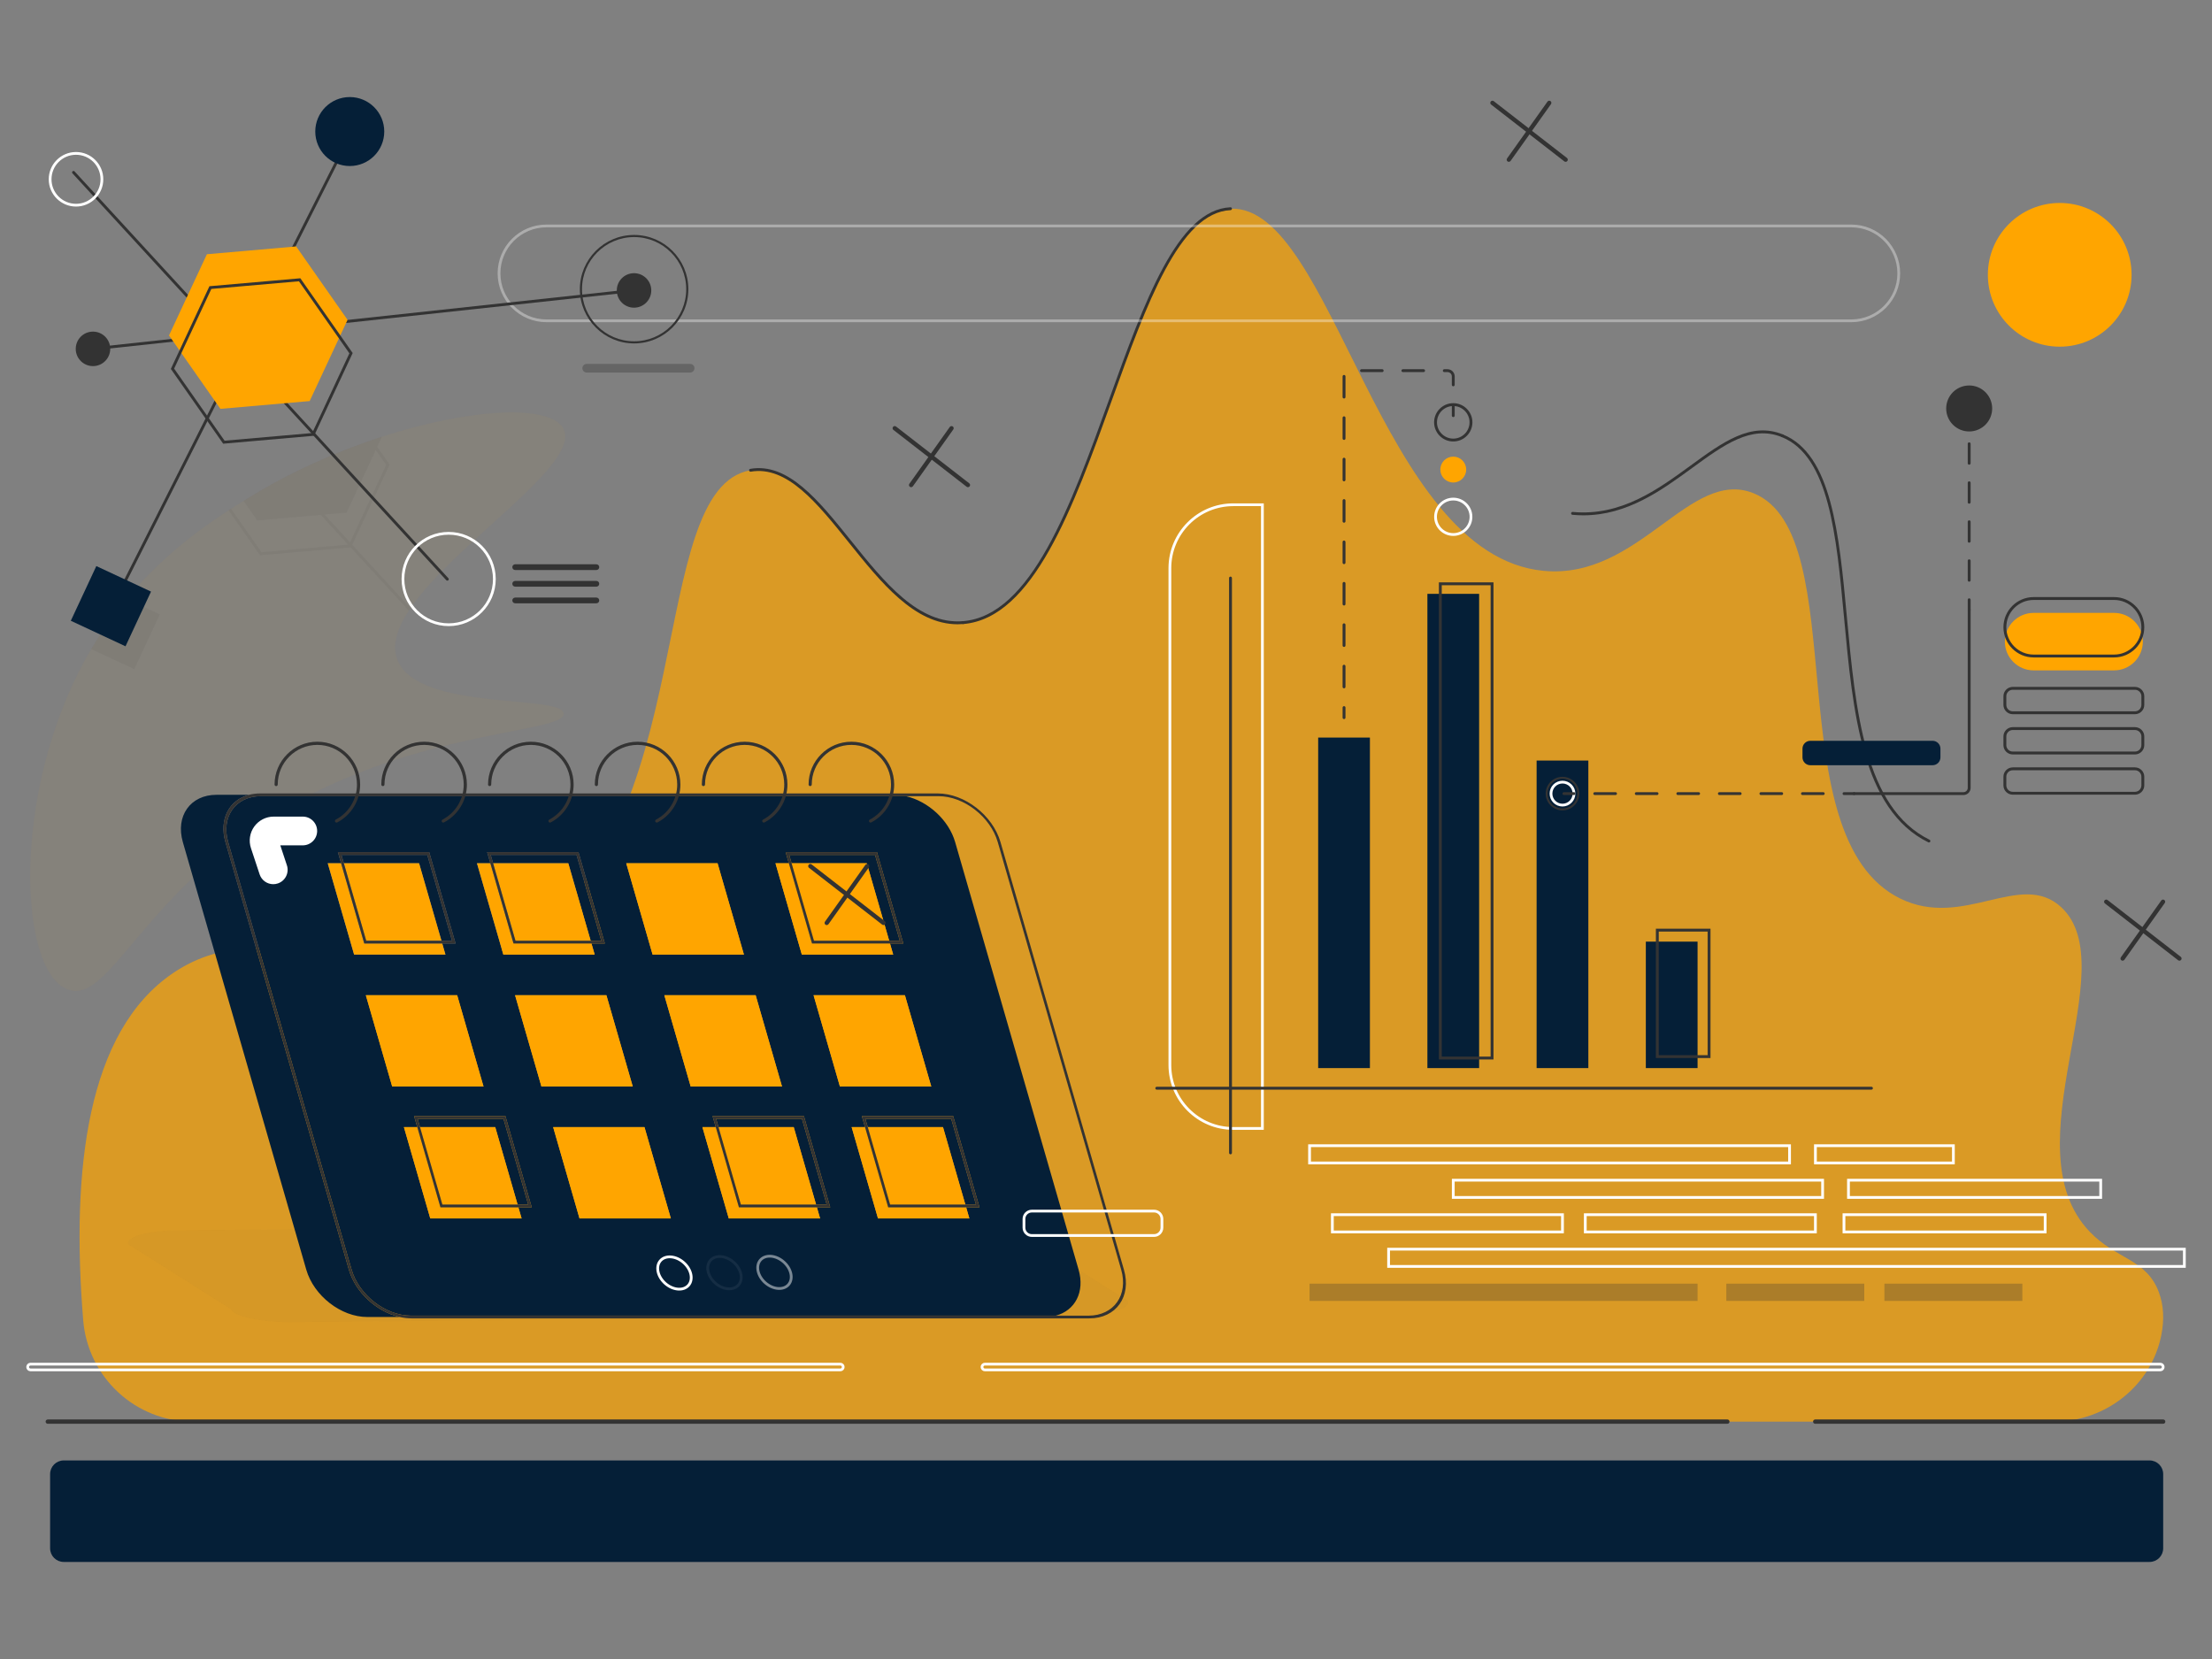 <svg width="1200" height="900" viewBox="0 0 800 600" fill="none" xmlns="http://www.w3.org/2000/svg" data-reactroot="">
<rect x="0" y="0" width="800" height="600" fill="#808080" stroke="none"/>
<g opacity="0.2">
<path opacity="0.2" d="M203.866 258.08C204.344 264.889 155.581 263.829 107.962 289.629C52.442 319.691 40.291 363.6 24.605 357.903C6.663 351.386 4.085 287.3 30.717 238.725C31.455 237.373 32.214 236.043 32.993 234.744C36.964 228.018 41.299 222.01 45.779 216.615C58.211 201.677 71.871 191.552 82.671 184.557C82.962 184.359 83.253 184.172 83.544 183.995C85.135 182.966 86.652 182.02 88.097 181.137C89.313 180.388 90.467 179.681 91.559 179.027C95.425 176.688 99.365 174.494 103.357 172.426C103.669 172.259 103.991 172.093 104.313 171.937C106.413 170.856 108.534 169.817 110.654 168.829C112.775 167.831 114.906 166.864 117.026 165.939C117.733 165.627 118.44 165.326 119.157 165.025C119.864 164.723 120.571 164.422 121.278 164.131C122.702 163.548 124.116 162.987 125.529 162.436C126.153 162.187 126.777 161.948 127.4 161.709C129.053 161.085 130.706 160.482 132.348 159.9C133.242 159.578 134.126 159.276 135.01 158.975C136.059 158.621 137.099 158.268 138.138 157.935C170.841 147.353 199.542 146.22 203.866 155.212C210.009 167.987 164.573 196.397 148.45 219.972C148.253 220.263 148.055 220.565 147.858 220.856C143.596 227.342 141.662 233.444 143.772 238.725C147.577 248.257 162.993 251.261 177.255 252.852C177.785 252.914 178.305 252.966 178.824 253.028C191.922 254.411 203.627 254.743 203.866 258.08Z" fill="#ffa500"></path>
</g>
<g opacity="0.7">
<path opacity="0.1" d="M57.787 222.217L48.557 241.999L32.995 234.743C36.966 228.018 41.301 222.009 45.781 216.614L57.787 222.217Z" fill="#333333"></path>
</g>
<g opacity="0.84">
<path opacity="0.84" d="M742.77 514.15H69.791C49.013 514.15 31.774 498.168 30.087 477.458C25.652 423.017 31.484 373.087 62.494 351.989C100.367 326.221 143.362 365.521 188.273 339.515C253.861 301.535 233.071 176.657 271.433 170.077C298.827 165.378 316.407 227.858 348.356 225.17C396.15 221.15 405.697 77.22 445.029 75.483C482.145 73.843 498.916 200.895 558.334 206.459C592.856 209.692 611.181 169.052 634.218 178.393C670.798 193.225 642.044 302.769 687.232 324.962C710.149 336.217 730.789 314.547 745.444 328.08C768.911 349.751 726.36 414.893 755.839 445.544C765.405 455.49 776.319 455.319 780.787 467.373C782.603 472.272 782.713 477.463 781.709 482.664C778.15 501.105 761.55 514.15 742.77 514.15Z" fill="#ffa500"></path>
</g>
<path d="M697.626 304.69C697.55 304.69 697.471 304.673 697.398 304.637C673.396 292.85 670.103 257.5 666.919 223.314C664.125 193.328 661.486 165.004 644.417 158.083C644.151 157.975 644.023 157.672 644.131 157.406C644.238 157.14 644.543 157.013 644.808 157.12C662.463 164.279 665.13 192.908 667.954 223.218C671.112 257.119 674.378 292.174 697.856 303.704C698.113 303.831 698.22 304.142 698.093 304.4C698.003 304.584 697.818 304.69 697.626 304.69Z" fill="#333333"></path>
<path d="M572.632 186.372C571.337 186.372 570.023 186.312 568.681 186.186C568.395 186.159 568.185 185.906 568.212 185.62C568.238 185.335 568.493 185.124 568.778 185.151C586.21 186.786 599.593 177.011 611.406 168.389C623.133 159.83 633.261 152.44 644.808 157.12C645.074 157.229 645.202 157.532 645.094 157.798C644.987 158.063 644.683 158.19 644.417 158.084C633.408 153.62 623.496 160.853 612.019 169.229C600.957 177.302 588.527 186.372 572.632 186.372Z" fill="#333333"></path>
<path d="M348.358 225.689C348.091 225.689 347.864 225.484 347.841 225.212C347.817 224.926 348.029 224.675 348.315 224.651C372.956 222.578 387.297 182.806 401.167 144.343C413.876 109.098 425.88 75.807 445.009 74.962C445.272 74.936 445.539 75.171 445.551 75.458C445.564 75.745 445.342 75.988 445.055 76.001C426.622 76.815 414.732 109.787 402.145 144.696C388.164 183.467 373.707 223.558 348.403 225.687C348.388 225.688 348.373 225.689 348.358 225.689Z" fill="#333333"></path>
<path d="M346.339 225.774C330.736 225.774 318.67 210.75 306.983 196.201C295.477 181.876 284.617 168.34 271.521 170.588C271.239 170.637 270.969 170.446 270.921 170.163C270.872 169.881 271.062 169.612 271.345 169.563C285.033 167.217 296.09 180.978 307.794 195.55C319.819 210.522 332.245 226.003 348.312 224.651C348.601 224.62 348.849 224.839 348.873 225.125C348.898 225.411 348.685 225.663 348.399 225.687C347.706 225.745 347.018 225.774 346.339 225.774Z" fill="#333333"></path>
<g opacity="0.31">
<g opacity="0.31">
<path opacity="0.31" d="M59.672 445.14C51.154 445.736 45.473 447.73 46.437 450.041L83.411 473.413C84.54 476.121 94.36 478.235 105.339 478.137L390.073 475.602C391.686 475.588 393.233 475.527 394.697 475.425C403.212 474.829 408.887 472.834 407.926 470.526L370.949 447.151C369.823 444.445 359.999 442.329 349.021 442.427L64.286 444.962C62.677 444.977 61.134 445.038 59.672 445.14Z" fill="#333333"></path>
</g>
</g>
<path d="M182.075 404.609H151.032L151.907 407.642H179.113L187.199 435.652H191.036L182.075 404.609ZM290.028 404.609H258.985L259.861 407.642H287.066L295.152 435.652H298.989L290.028 404.609ZM344.009 404.609H312.966L313.842 407.642H341.047L349.133 435.652H352.97L344.009 404.609ZM154.527 309.18H123.484L124.36 312.213H151.565L159.651 340.223H163.489L154.527 309.18ZM208.508 309.18H177.465L178.341 312.213H205.537L213.623 340.223H217.47L208.508 309.18ZM316.461 309.18H285.418L286.294 312.213H313.499L321.585 340.223H325.423L316.461 309.18ZM209.59 440.671L200.056 407.642H233.085L242.619 440.671H209.59ZM150.914 407.642L149.752 403.616H182.782L192.316 436.645H187.485L188.647 440.671H155.618L146.083 407.642H150.914ZM258.868 407.642L257.705 403.616H290.734L300.269 436.645H295.438L296.6 440.671H263.571L254.037 407.642H258.868ZM312.849 407.642L311.686 403.616H344.715L354.25 436.645H349.419L350.581 440.671H317.543L308.009 407.642H312.849ZM141.845 392.961L132.311 359.932H165.34L174.875 392.961H141.845ZM195.818 392.961L186.283 359.932H219.312L228.847 392.961H195.818ZM249.799 392.961L240.264 359.932H273.293L282.828 392.961H249.799ZM303.771 392.961L294.236 359.932H327.274L336.809 392.961H303.771ZM236.023 345.242L226.489 312.213H259.518L269.053 345.242H236.023ZM123.366 312.213L122.204 308.187H155.234L164.768 341.217H159.937L161.1 345.242H128.07L118.536 312.213H123.366ZM177.347 312.213L176.185 308.187H209.215L218.749 341.217H213.909L215.072 345.242H182.042L172.508 312.213H177.347ZM285.301 312.213L284.139 308.187H317.168L326.702 341.217H321.871L323.034 345.242H289.995L280.461 312.213H285.301ZM327.656 287.951H94.355C85.186 287.951 79.885 295.403 82.532 304.573L127.168 459.198C129.813 468.359 139.419 475.82 148.588 475.82H381.855C388.806 473.987 392.409 467.244 390.086 459.198L345.45 304.573C343.131 296.54 335.652 289.798 327.656 287.951ZM90.067 287.45H78.304C68.848 287.45 63.404 295.117 66.133 304.573L110.77 459.198C113.499 468.654 123.368 476.312 132.824 476.312H144.55C136.304 474.431 128.564 467.473 126.175 459.198L81.539 304.573C79.146 296.284 82.884 289.318 90.067 287.45Z" fill="#051f37"></path>
<path d="M123.367 312.212H118.536L128.071 345.241H161.1L159.938 341.215H131.739L123.367 312.212ZM151.565 312.212H124.36L132.446 340.222H159.651L151.565 312.212Z" fill="#ffa500"></path>
<path d="M124.36 312.213L123.484 309.18H154.528L163.489 340.224H159.651H132.446L124.36 312.213ZM155.234 308.188H122.205L123.367 312.213L131.739 341.217H159.938H164.769L155.234 308.188Z" fill="#333333"></path>
<path d="M177.347 312.212H172.507L182.042 345.241H215.071L213.909 341.215H185.72L177.347 312.212ZM205.536 312.212H178.34L186.426 340.222H213.622L205.536 312.212Z" fill="#ffa500"></path>
<path d="M178.341 312.213L177.465 309.18H208.508L217.47 340.224H213.623H186.427L178.341 312.213ZM209.215 308.188H176.186L177.348 312.213L185.72 341.217H213.909H218.749L209.215 308.188Z" fill="#333333"></path>
<path d="M259.517 312.212H226.488L236.023 345.241H269.052L259.517 312.212Z" fill="#ffa500"></path>
<path d="M285.301 312.212H280.461L289.995 345.241H323.034L321.871 341.215H293.673L285.301 312.212ZM313.499 312.212H286.294L294.379 340.222H321.585L313.499 312.212Z" fill="#ffa500"></path>
<path d="M286.294 312.213L285.419 309.18H316.462L325.423 340.224H321.585H294.38L286.294 312.213ZM317.168 308.188H284.139L285.301 312.213L293.674 341.217H321.872H326.703L317.168 308.188Z" fill="#333333"></path>
<path d="M165.34 359.932H132.311L141.845 392.961H174.875L165.34 359.932Z" fill="#ffa500"></path>
<path d="M219.311 359.932H186.282L195.816 392.961H228.846L219.311 359.932Z" fill="#ffa500"></path>
<path d="M273.292 359.932H240.262L249.797 392.961H282.826L273.292 359.932Z" fill="#ffa500"></path>
<path d="M327.273 359.932H294.235L303.77 392.961H336.808L327.273 359.932Z" fill="#ffa500"></path>
<path d="M150.915 407.642H146.084L155.618 440.671H188.647L187.485 436.645H159.287L150.915 407.642ZM179.113 407.642H151.908L159.993 435.652H187.199L179.113 407.642Z" fill="#ffa500"></path>
<path d="M151.907 407.642L151.032 404.609H182.075L191.036 435.652H187.199H159.993L151.907 407.642ZM182.781 403.616H149.752L150.914 407.642L159.287 436.645H187.485H192.316L182.781 403.616Z" fill="#333333"></path>
<path d="M233.086 407.642H200.057L209.591 440.671H242.62L233.086 407.642Z" fill="#ffa500"></path>
<path d="M258.868 407.642H254.037L263.572 440.671H296.601L295.439 436.645H267.241L258.868 407.642ZM287.066 407.642H259.861L267.947 435.652H295.152L287.066 407.642Z" fill="#ffa500"></path>
<path d="M259.861 407.642L258.986 404.609H290.029L298.99 435.652H295.152H267.947L259.861 407.642ZM290.735 403.616H257.706L258.868 407.642L267.241 436.645H295.439H300.27L290.735 403.616Z" fill="#333333"></path>
<path d="M312.85 407.642H308.01L317.545 440.671H350.583L349.421 436.645H321.222L312.85 407.642ZM341.048 407.642H313.843L321.929 435.652H349.134L341.048 407.642Z" fill="#ffa500"></path>
<path d="M313.842 407.642L312.966 404.609H344.009L352.971 435.652H349.133H321.928L313.842 407.642ZM344.716 403.616H311.687L312.849 407.642L321.221 436.645H349.42H354.251L344.716 403.616Z" fill="#333333"></path>
<path d="M327.656 287.951H339.435C348.605 287.951 358.208 295.403 360.855 304.573L405.492 459.198C408.136 468.359 402.838 475.82 393.668 475.82H381.855H148.589C139.419 475.82 129.813 468.359 127.168 459.198L82.532 304.573C79.885 295.403 85.186 287.951 94.356 287.951H327.656ZM339.148 286.958H94.069C92.642 286.958 91.303 287.129 90.067 287.45C82.885 289.317 79.146 296.284 81.539 304.573L126.175 459.198C128.564 467.473 136.304 474.431 144.55 476.312C145.985 476.64 147.435 476.813 148.875 476.813H393.955C403.67 476.813 409.289 468.914 406.485 459.198L361.848 304.573C359.044 294.857 348.864 286.958 339.148 286.958Z" fill="#333333"></path>
<path d="M121.705 297.503C121.499 297.503 121.299 297.391 121.196 297.196C121.049 296.916 121.157 296.568 121.437 296.421C126.165 293.933 129.102 289.07 129.102 283.732C129.102 275.831 122.675 269.403 114.774 269.403C106.873 269.403 100.445 275.831 100.445 283.732C100.445 284.049 100.188 284.306 99.871 284.306C99.555 284.306 99.297 284.049 99.297 283.732C99.297 275.198 106.24 268.255 114.774 268.255C123.308 268.255 130.251 275.198 130.251 283.732C130.251 289.498 127.078 294.749 121.972 297.437C121.886 297.482 121.795 297.503 121.705 297.503Z" fill="#333333"></path>
<path d="M160.311 297.502C160.105 297.502 159.905 297.39 159.802 297.195C159.655 296.915 159.763 296.568 160.043 296.42C164.771 293.932 167.709 289.069 167.709 283.731C167.709 275.83 161.281 269.402 153.38 269.402C145.479 269.402 139.052 275.83 139.052 283.731C139.052 284.048 138.794 284.305 138.478 284.305C138.161 284.305 137.903 284.048 137.903 283.731C137.903 275.197 144.846 268.254 153.38 268.254C161.914 268.254 168.857 275.197 168.857 283.731C168.857 289.497 165.685 294.748 160.578 297.436C160.493 297.481 160.401 297.502 160.311 297.502Z" fill="#333333"></path>
<path d="M198.917 297.502C198.711 297.502 198.511 297.39 198.408 297.195C198.261 296.915 198.369 296.568 198.649 296.42C203.378 293.932 206.315 289.07 206.315 283.731C206.315 275.83 199.887 269.402 191.987 269.402C184.085 269.402 177.657 275.83 177.657 283.731C177.657 284.048 177.4 284.305 177.083 284.305C176.767 284.305 176.509 284.048 176.509 283.731C176.509 275.197 183.452 268.254 191.987 268.254C200.52 268.254 207.463 275.197 207.463 283.731C207.463 289.497 204.29 294.748 199.184 297.436C199.099 297.481 199.007 297.502 198.917 297.502Z" fill="#333333"></path>
<path d="M237.525 297.502C237.318 297.502 237.119 297.39 237.016 297.195C236.869 296.915 236.976 296.568 237.257 296.42C241.986 293.932 244.923 289.07 244.923 283.731C244.923 275.83 238.495 269.402 230.594 269.402C222.693 269.402 216.265 275.83 216.265 283.731C216.265 284.048 216.008 284.305 215.691 284.305C215.374 284.305 215.117 284.048 215.117 283.731C215.117 275.197 222.06 268.254 230.594 268.254C239.128 268.254 246.071 275.197 246.071 283.731C246.071 289.497 242.898 294.748 237.791 297.436C237.706 297.481 237.614 297.502 237.525 297.502Z" fill="#333333"></path>
<path d="M276.236 297.502C276.03 297.502 275.831 297.39 275.728 297.195C275.581 296.915 275.688 296.568 275.968 296.42C280.697 293.932 283.634 289.069 283.634 283.731C283.634 275.83 277.206 269.402 269.305 269.402C261.405 269.402 254.977 275.83 254.977 283.731C254.977 284.048 254.72 284.305 254.403 284.305C254.086 284.305 253.829 284.048 253.829 283.731C253.829 275.197 260.772 268.254 269.305 268.254C277.839 268.254 284.782 275.197 284.782 283.731C284.782 289.497 281.61 294.748 276.503 297.436C276.418 297.481 276.326 297.502 276.236 297.502Z" fill="#333333"></path>
<path d="M314.845 297.502C314.639 297.502 314.439 297.39 314.336 297.195C314.189 296.915 314.296 296.568 314.577 296.42C319.305 293.932 322.242 289.069 322.242 283.731C322.242 275.83 315.815 269.402 307.914 269.402C300.012 269.402 293.585 275.83 293.585 283.731C293.585 284.048 293.327 284.305 293.011 284.305C292.694 284.305 292.437 284.048 292.437 283.731C292.437 275.197 299.38 268.254 307.914 268.254C316.447 268.254 323.39 275.197 323.39 283.731C323.39 289.497 320.218 294.748 315.112 297.436C315.026 297.481 314.934 297.502 314.845 297.502Z" fill="#333333"></path>
<path d="M781.308 495.438H356.193C355.619 495.438 355.154 494.973 355.154 494.399C355.154 493.825 355.619 493.359 356.193 493.359H781.308C781.882 493.359 782.347 493.825 782.347 494.399C782.347 494.973 781.882 495.438 781.308 495.438Z" fill="none" stroke="#ffffff" stroke-width="1"></path>
<path d="M303.919 495.438H11.039C10.465 495.438 10 494.973 10 494.399C10 493.825 10.465 493.359 11.039 493.359H303.919C304.494 493.359 304.959 493.825 304.959 494.399C304.959 494.973 304.494 495.438 303.919 495.438Z" fill="none" stroke="#ffffff" stroke-width="1"></path>
<path d="M782.346 514.929H656.501C656.071 514.929 655.722 514.58 655.722 514.15C655.722 513.719 656.071 513.37 656.501 513.37H782.346C782.777 513.37 783.126 513.719 783.126 514.15C783.126 514.58 782.777 514.929 782.346 514.929Z" fill="#333333"></path>
<path d="M624.727 514.929H17.276C16.846 514.929 16.497 514.58 16.497 514.15C16.497 513.719 16.846 513.37 17.276 513.37H624.727C625.158 513.37 625.507 513.719 625.507 514.15C625.507 514.58 625.158 514.929 624.727 514.929Z" fill="#333333"></path>
<g opacity="0.59">
<path opacity="0.59" d="M669.564 116.022H197.632C188.159 116.022 180.48 108.343 180.48 98.871V98.87C180.48 89.398 188.159 81.719 197.632 81.719H669.564C679.036 81.719 686.715 89.398 686.715 98.87V98.871C686.715 108.343 679.036 116.022 669.564 116.022Z" fill="none" stroke="#ffffff" stroke-width="1"></path>
</g>
<path d="M744.926 125.377C759.279 125.377 770.914 113.742 770.914 99.39C770.914 85.037 759.279 73.402 744.926 73.402C730.574 73.402 718.939 85.037 718.939 99.39C718.939 113.742 730.574 125.377 744.926 125.377Z" fill="#ffa500"></path>
<path d="M229.334 124.203C218.518 124.203 209.718 115.403 209.718 104.587C209.718 93.771 218.518 84.972 229.334 84.972C240.149 84.972 248.949 93.771 248.949 104.587C248.949 115.403 240.149 124.203 229.334 124.203ZM229.334 85.741C218.942 85.741 210.488 94.195 210.488 104.587C210.488 114.979 218.942 123.433 229.334 123.433C239.726 123.433 248.18 114.979 248.18 104.587C248.18 94.195 239.726 85.741 229.334 85.741Z" fill="#333333"></path>
<path d="M495.446 266.749H476.735V386.291H495.446V266.749Z" fill="#051f37"></path>
<path d="M534.948 214.774H516.238V386.291H534.948V214.774Z" fill="#051f37"></path>
<path d="M540.143 383.173H520.392V210.616H540.143V383.173ZM521.432 382.133H539.103V211.656H521.432V382.133Z" fill="#333333"></path>
<path d="M574.449 275.064H555.738V386.291H574.449V275.064Z" fill="#051f37"></path>
<path d="M613.949 340.554H595.238V386.292H613.949V340.554Z" fill="#051f37"></path>
<path d="M618.625 382.653H598.874V335.876H618.625V382.653ZM599.914 381.614H617.585V336.915H599.914V381.614Z" fill="#333333"></path>
<path d="M456.561 408.121H446.04C433.373 408.121 423.104 397.852 423.104 385.184V205.486C423.104 192.819 433.373 182.55 446.04 182.55H456.561V408.121Z" fill="none" stroke="#ffffff" stroke-width="1"></path>
<path d="M445.029 417.476C444.741 417.476 444.509 417.244 444.509 416.956V209.057C444.509 208.77 444.741 208.537 445.029 208.537C445.316 208.537 445.548 208.77 445.548 209.057V416.956C445.548 417.244 445.316 417.476 445.029 417.476Z" fill="#333333"></path>
<path d="M676.838 394.087H418.358C418.071 394.087 417.839 393.855 417.839 393.568C417.839 393.28 418.071 393.048 418.358 393.048H676.838C677.125 393.048 677.358 393.28 677.358 393.568C677.358 393.855 677.125 394.087 676.838 394.087Z" fill="#333333"></path>
<path d="M706.466 414.357H656.57V420.594H706.466V414.357Z" fill="none" stroke="#ffffff" stroke-width="1"></path>
<path d="M764.592 242.45H735.485C729.745 242.45 725.091 237.796 725.091 232.055C725.091 226.314 729.745 221.66 735.485 221.66H764.592C770.332 221.66 774.986 226.314 774.986 232.055C774.986 237.796 770.332 242.45 764.592 242.45Z" fill="#ffa500"></path>
<path d="M764.591 237.773H735.485C729.467 237.773 724.57 232.876 724.57 226.858C724.57 220.84 729.467 215.943 735.485 215.943H764.591C770.609 215.943 775.505 220.84 775.505 226.858C775.505 232.876 770.609 237.773 764.591 237.773ZM735.485 216.983C730.04 216.983 725.61 221.413 725.61 226.858C725.61 232.303 730.04 236.733 735.485 236.733H764.591C770.036 236.733 774.466 232.303 774.466 226.858C774.466 221.413 770.036 216.983 764.591 216.983H735.485Z" fill="#333333"></path>
<path d="M772.14 258.303H727.935C726.08 258.303 724.57 256.793 724.57 254.938V251.793C724.57 249.938 726.08 248.428 727.935 248.428H772.14C773.996 248.428 775.505 249.938 775.505 251.793V254.938C775.505 256.793 773.996 258.303 772.14 258.303ZM727.935 249.467C726.653 249.467 725.61 250.511 725.61 251.793V254.938C725.61 256.22 726.653 257.263 727.935 257.263H772.14C773.423 257.263 774.466 256.22 774.466 254.938V251.793C774.466 250.511 773.423 249.467 772.14 249.467H727.935Z" fill="#333333"></path>
<path d="M772.14 272.856H727.935C726.08 272.856 724.57 271.346 724.57 269.491V266.346C724.57 264.49 726.08 262.98 727.935 262.98H772.14C773.996 262.98 775.505 264.49 775.505 266.346V269.491C775.505 271.346 773.996 272.856 772.14 272.856ZM727.935 264.02C726.653 264.02 725.61 265.064 725.61 266.346V269.491C725.61 270.773 726.653 271.816 727.935 271.816H772.14C773.423 271.816 774.466 270.773 774.466 269.491V266.346C774.466 265.064 773.423 264.02 772.14 264.02H727.935Z" fill="#333333"></path>
<path d="M698.941 276.755H654.736C653.165 276.755 651.891 275.481 651.891 273.909V270.764C651.891 269.193 653.165 267.919 654.736 267.919H698.941C700.513 267.919 701.787 269.193 701.787 270.764V273.909C701.787 275.481 700.513 276.755 698.941 276.755Z" fill="#051f37"></path>
<path d="M417.38 446.842H373.175C371.604 446.842 370.33 445.568 370.33 443.996V440.851C370.33 439.28 371.604 438.006 373.175 438.006H417.38C418.952 438.006 420.226 439.28 420.226 440.851V443.996C420.226 445.568 418.952 446.842 417.38 446.842Z" fill="none" stroke="#ffffff" stroke-width="1"></path>
<path d="M772.14 287.409H727.935C726.08 287.409 724.57 285.9 724.57 284.044V280.9C724.57 279.044 726.08 277.534 727.935 277.534H772.14C773.996 277.534 775.505 279.044 775.505 280.9V284.044C775.505 285.9 773.996 287.409 772.14 287.409ZM727.935 278.574C726.653 278.574 725.61 279.617 725.61 280.9V284.044C725.61 285.327 726.653 286.37 727.935 286.37H772.14C773.423 286.37 774.466 285.327 774.466 284.044V280.9C774.466 279.617 773.423 278.574 772.14 278.574H727.935Z" fill="#333333"></path>
<g opacity="0.59">
<path opacity="0.59" d="M249.606 134.733H212.184C211.323 134.733 210.624 134.035 210.624 133.174C210.624 132.312 211.323 131.614 212.184 131.614H249.606C250.467 131.614 251.165 132.312 251.165 133.174C251.165 134.035 250.467 134.733 249.606 134.733Z" fill="#333333"></path>
</g>
<path d="M33.629 126.689C33.367 126.689 33.142 126.491 33.113 126.225C33.082 125.94 33.289 125.683 33.574 125.652L229.251 104.522C229.539 104.493 229.792 104.698 229.823 104.983C229.854 105.268 229.648 105.525 229.362 105.556L33.686 126.686C33.667 126.688 33.648 126.689 33.629 126.689Z" fill="#333333"></path>
<path d="M161.777 209.994C161.637 209.994 161.497 209.938 161.395 209.826L26.207 62.698C26.012 62.487 26.026 62.158 26.238 61.964C26.449 61.771 26.778 61.783 26.972 61.995L162.16 209.122C162.354 209.334 162.34 209.662 162.129 209.857C162.029 209.949 161.903 209.994 161.777 209.994Z" fill="#333333"></path>
<path d="M162.262 225.941C171.391 225.941 178.792 218.54 178.792 209.411C178.792 200.281 171.391 192.88 162.262 192.88C153.132 192.88 145.731 200.281 145.731 209.411C145.731 218.54 153.132 225.941 162.262 225.941Z" fill="none" stroke="#ffffff" stroke-width="1"></path>
<path d="M27.491 74.208C32.664 74.208 36.858 70.015 36.858 64.842C36.858 59.669 32.664 55.476 27.491 55.476C22.318 55.476 18.125 59.669 18.125 64.842C18.125 70.015 22.318 74.208 27.491 74.208Z" fill="none" stroke="#ffffff" stroke-width="1"></path>
<path d="M40.803 219.504C40.724 219.504 40.645 219.486 40.57 219.448C40.313 219.319 40.21 219.006 40.34 218.75L126.035 48.886C126.164 48.63 126.477 48.527 126.733 48.656C126.989 48.786 127.092 49.098 126.963 49.354L41.267 219.218C41.176 219.399 40.993 219.504 40.803 219.504Z" fill="#333333"></path>
<path d="M111.996 145.049L125.697 115.679L107.112 89.129L74.827 91.949L61.126 121.319L79.711 147.869L111.996 145.049Z" fill="#ffa500"></path>
<path d="M45.39 233.743L54.618 213.96L34.835 204.732L25.607 224.515L45.39 233.743Z" fill="#051f37"></path>
<path d="M126.497 60.047C133.386 60.047 138.971 54.463 138.971 47.574C138.971 40.684 133.386 35.1 126.497 35.1C119.608 35.1 114.023 40.684 114.023 47.574C114.023 54.463 119.608 60.047 126.497 60.047Z" fill="#051f37"></path>
<path d="M229.305 111.277C232.75 111.277 235.542 108.484 235.542 105.04C235.542 101.595 232.75 98.803 229.305 98.803C225.86 98.803 223.068 101.595 223.068 105.04C223.068 108.484 225.86 111.277 229.305 111.277Z" fill="#333333"></path>
<path d="M33.629 132.406C37.074 132.406 39.866 129.613 39.866 126.169C39.866 122.724 37.074 119.932 33.629 119.932C30.184 119.932 27.392 122.724 27.392 126.169C27.392 129.613 30.184 132.406 33.629 132.406Z" fill="#333333"></path>
<path d="M80.716 160.47L61.787 133.428L75.741 103.514L108.625 100.642L127.554 127.683L113.599 157.598L80.716 160.47ZM62.983 133.323L81.224 159.382L112.911 156.614L126.358 127.788L108.117 101.73L76.43 104.498L62.983 133.323ZM113.255 157.106H113.265H113.255Z" fill="#333333"></path>
<path d="M647.214 414.357H473.618V420.594H647.214V414.357Z" fill="none" stroke="#ffffff" stroke-width="1"></path>
<path d="M659.169 426.832H525.592V433.069H659.169V426.832Z" fill="none" stroke="#ffffff" stroke-width="1"></path>
<path d="M656.566 439.306H573.339V445.543H656.566V439.306Z" fill="none" stroke="#ffffff" stroke-width="1"></path>
<path d="M565.09 439.306H481.864V445.543H565.09V439.306Z" fill="none" stroke="#ffffff" stroke-width="1"></path>
<path d="M739.66 439.306H666.896V445.543H739.66V439.306Z" fill="none" stroke="#ffffff" stroke-width="1"></path>
<path d="M790.001 451.78H502.205V458.017H790.001V451.78Z" fill="none" stroke="#ffffff" stroke-width="1"></path>
<path d="M759.743 426.832H668.523V433.069H759.743V426.832Z" fill="none" stroke="#ffffff" stroke-width="1"></path>
<path opacity="0.28" d="M613.95 464.253H473.618V470.49H613.95V464.253Z" fill="#333333"></path>
<path opacity="0.28" d="M731.412 464.253H681.516V470.49H731.412V464.253Z" fill="#333333"></path>
<path opacity="0.28" d="M674.24 464.253H624.344V470.49H674.24V464.253Z" fill="#333333"></path>
<path d="M712.182 156.042C716.775 156.042 720.498 152.319 720.498 147.726C720.498 143.133 716.775 139.41 712.182 139.41C707.59 139.41 703.867 143.133 703.867 147.726C703.867 152.319 707.59 156.042 712.182 156.042Z" fill="#333333"></path>
<path d="M565.094 291.177C567.39 291.177 569.252 289.316 569.252 287.019C569.252 284.723 567.39 282.861 565.094 282.861C562.797 282.861 560.936 284.723 560.936 287.019C560.936 289.316 562.797 291.177 565.094 291.177Z" fill="none" stroke="#ffffff" stroke-width="1"></path>
<path d="M565.092 293.093C561.742 293.093 559.017 290.368 559.017 287.019C559.017 283.669 561.742 280.944 565.092 280.944C568.441 280.944 571.166 283.669 571.166 287.019C571.166 290.368 568.441 293.093 565.092 293.093ZM565.092 281.659C562.136 281.659 559.732 284.063 559.732 287.019C559.732 289.974 562.136 292.379 565.092 292.379C568.047 292.379 570.452 289.974 570.452 287.019C570.452 284.063 568.047 281.659 565.092 281.659Z" fill="#333333"></path>
<path d="M670.553 287.539H666.915C666.627 287.539 666.395 287.306 666.395 287.019C666.395 286.731 666.627 286.499 666.915 286.499H670.553C670.84 286.499 671.073 286.731 671.073 287.019C671.073 287.306 670.84 287.539 670.553 287.539Z" fill="#333333"></path>
<path d="M659.401 287.539H651.889C651.601 287.539 651.369 287.306 651.369 287.019C651.369 286.731 651.601 286.499 651.889 286.499H659.401C659.688 286.499 659.921 286.731 659.921 287.019C659.921 287.306 659.688 287.539 659.401 287.539ZM644.376 287.539H636.864C636.576 287.539 636.344 287.306 636.344 287.019C636.344 286.731 636.576 286.499 636.864 286.499H644.376C644.663 286.499 644.896 286.731 644.896 287.019C644.896 287.306 644.663 287.539 644.376 287.539ZM629.351 287.539H621.838C621.551 287.539 621.318 287.306 621.318 287.019C621.318 286.731 621.551 286.499 621.838 286.499H629.351C629.638 286.499 629.871 286.731 629.871 287.019C629.871 287.306 629.638 287.539 629.351 287.539ZM614.326 287.539H606.813C606.526 287.539 606.293 287.306 606.293 287.019C606.293 286.731 606.526 286.499 606.813 286.499H614.326C614.613 286.499 614.845 286.731 614.845 287.019C614.845 287.306 614.613 287.539 614.326 287.539ZM599.301 287.539H591.788C591.501 287.539 591.268 287.306 591.268 287.019C591.268 286.731 591.501 286.499 591.788 286.499H599.301C599.588 286.499 599.82 286.731 599.82 287.019C599.82 287.306 599.588 287.539 599.301 287.539ZM584.276 287.539H576.763C576.476 287.539 576.243 287.306 576.243 287.019C576.243 286.731 576.476 286.499 576.763 286.499H584.276C584.563 286.499 584.795 286.731 584.795 287.019C584.795 287.306 584.563 287.539 584.276 287.539Z" fill="#333333"></path>
<path d="M569.25 287.539H565.612C565.325 287.539 565.092 287.306 565.092 287.019C565.092 286.731 565.325 286.499 565.612 286.499H569.25C569.537 286.499 569.77 286.731 569.77 287.019C569.77 287.306 569.537 287.539 569.25 287.539Z" fill="#333333"></path>
<path d="M710.102 287.539H670.552C670.265 287.539 670.032 287.306 670.032 287.019C670.032 286.732 670.265 286.499 670.552 286.499H710.102C710.962 286.499 711.661 285.8 711.661 284.94V220.545C711.661 220.258 711.894 220.025 712.181 220.025C712.468 220.025 712.701 220.258 712.701 220.545V284.94C712.701 286.373 711.535 287.539 710.102 287.539Z" fill="#333333"></path>
<path d="M712.178 153.964C711.891 153.964 711.658 153.731 711.658 153.444V149.806C711.658 149.519 711.891 149.286 712.178 149.286C712.465 149.286 712.698 149.519 712.698 149.806V153.444C712.698 153.731 712.465 153.964 712.178 153.964Z" fill="#333333"></path>
<path d="M712.178 210.376C711.891 210.376 711.658 210.144 711.658 209.857V202.805C711.658 202.518 711.891 202.285 712.178 202.285C712.465 202.285 712.698 202.518 712.698 202.805V209.857C712.698 210.144 712.465 210.376 712.178 210.376ZM712.178 196.273C711.891 196.273 711.658 196.041 711.658 195.753V188.702C711.658 188.415 711.891 188.183 712.178 188.183C712.465 188.183 712.698 188.415 712.698 188.702V195.753C712.698 196.041 712.465 196.273 712.178 196.273ZM712.178 182.17C711.891 182.17 711.658 181.938 711.658 181.651V174.599C711.658 174.312 711.891 174.079 712.178 174.079C712.465 174.079 712.698 174.312 712.698 174.599V181.651C712.698 181.938 712.465 182.17 712.178 182.17ZM712.178 168.068C711.891 168.068 711.658 167.835 711.658 167.548V160.496C711.658 160.209 711.891 159.977 712.178 159.977C712.465 159.977 712.698 160.209 712.698 160.496V167.548C712.698 167.835 712.465 168.068 712.178 168.068Z" fill="#333333"></path>
<path d="M712.178 221.065C711.891 221.065 711.658 220.833 711.658 220.546V216.907C711.658 216.62 711.891 216.388 712.178 216.388C712.465 216.388 712.698 216.62 712.698 216.907V220.546C712.698 220.833 712.465 221.065 712.178 221.065Z" fill="#333333"></path>
<path d="M215.686 206.158H186.328C185.754 206.158 185.288 205.693 185.288 205.119C185.288 204.545 185.754 204.079 186.328 204.079H215.686C216.26 204.079 216.726 204.545 216.726 205.119C216.726 205.693 216.26 206.158 215.686 206.158Z" fill="#333333"></path>
<path d="M215.686 212.177H186.327C185.753 212.177 185.288 211.711 185.288 211.137C185.288 210.563 185.753 210.098 186.327 210.098H215.686C216.26 210.098 216.725 210.563 216.725 211.137C216.725 211.711 216.26 212.177 215.686 212.177Z" fill="#333333"></path>
<path d="M215.686 218.194H186.327C185.753 218.194 185.288 217.729 185.288 217.155C185.288 216.581 185.753 216.115 186.327 216.115H215.686C216.26 216.115 216.725 216.581 216.725 217.155C216.725 217.729 216.26 218.194 215.686 218.194Z" fill="#333333"></path>
<path d="M525.592 174.502C528.176 174.502 530.27 172.408 530.27 169.824C530.27 167.241 528.176 165.146 525.592 165.146C523.009 165.146 520.915 167.241 520.915 169.824C520.915 172.408 523.009 174.502 525.592 174.502Z" fill="#ffa500"></path>
<path d="M525.591 193.316C529.13 193.316 532 190.447 532 186.907C532 183.368 529.13 180.498 525.591 180.498C522.051 180.498 519.181 183.368 519.181 186.907C519.181 190.447 522.051 193.316 525.591 193.316Z" fill="none" stroke="#ffffff" stroke-width="1"></path>
<path d="M525.59 159.669C521.769 159.669 518.661 156.56 518.661 152.739C518.661 148.919 521.769 145.811 525.59 145.811C529.411 145.811 532.519 148.919 532.519 152.739C532.519 156.56 529.411 159.669 525.59 159.669ZM525.59 146.85C522.342 146.85 519.7 149.492 519.7 152.739C519.7 155.987 522.342 158.629 525.59 158.629C528.837 158.629 531.479 155.987 531.479 152.739C531.479 149.492 528.837 146.85 525.59 146.85Z" fill="#333333"></path>
<path d="M486.089 260.066C485.802 260.066 485.57 259.834 485.57 259.547V255.908C485.57 255.621 485.802 255.389 486.089 255.389C486.377 255.389 486.609 255.621 486.609 255.908V259.547C486.609 259.834 486.377 260.066 486.089 260.066Z" fill="#333333"></path>
<path d="M486.089 248.941C485.801 248.941 485.569 248.709 485.569 248.421V240.935C485.569 240.648 485.801 240.415 486.089 240.415C486.376 240.415 486.608 240.648 486.608 240.935V248.421C486.608 248.709 486.376 248.941 486.089 248.941ZM486.089 233.968C485.801 233.968 485.569 233.735 485.569 233.448V225.961C485.569 225.674 485.801 225.441 486.089 225.441C486.376 225.441 486.608 225.674 486.608 225.961V233.448C486.608 233.735 486.376 233.968 486.089 233.968ZM486.089 218.994C485.801 218.994 485.569 218.761 485.569 218.474V210.987C485.569 210.7 485.801 210.468 486.089 210.468C486.376 210.468 486.608 210.7 486.608 210.987V218.474C486.608 218.761 486.376 218.994 486.089 218.994ZM486.089 204.02C485.801 204.02 485.569 203.788 485.569 203.5V196.014C485.569 195.726 485.801 195.494 486.089 195.494C486.376 195.494 486.608 195.726 486.608 196.014V203.5C486.608 203.788 486.376 204.02 486.089 204.02ZM486.089 189.046C485.801 189.046 485.569 188.814 485.569 188.527V181.04C485.569 180.753 485.801 180.52 486.089 180.52C486.376 180.52 486.608 180.753 486.608 181.04V188.527C486.608 188.814 486.376 189.046 486.089 189.046ZM486.089 174.073C485.801 174.073 485.569 173.84 485.569 173.553V166.066C485.569 165.779 485.801 165.546 486.089 165.546C486.376 165.546 486.608 165.779 486.608 166.066V173.553C486.608 173.84 486.376 174.073 486.089 174.073ZM486.089 159.099C485.801 159.099 485.569 158.866 485.569 158.579V151.092C485.569 150.805 485.801 150.573 486.089 150.573C486.376 150.573 486.608 150.805 486.608 151.092V158.579C486.608 158.866 486.376 159.099 486.089 159.099ZM486.089 144.126C485.801 144.126 485.569 143.893 485.569 143.606V136.132C485.569 135.845 485.801 135.606 486.089 135.606C486.376 135.606 486.608 135.831 486.608 136.119V143.606C486.608 143.893 486.376 144.126 486.089 144.126ZM525.589 139.709C525.302 139.709 525.07 139.476 525.07 139.189V136.132C525.07 135.272 524.37 134.573 523.51 134.573H522.348C522.061 134.573 521.828 134.34 521.828 134.053C521.828 133.766 522.061 133.533 522.348 133.533H523.51C524.943 133.533 526.109 134.699 526.109 136.132V139.189C526.109 139.476 525.877 139.709 525.589 139.709ZM514.861 134.573H507.374C507.087 134.573 506.855 134.34 506.855 134.053C506.855 133.766 507.087 133.533 507.374 133.533H514.861C515.148 133.533 515.381 133.766 515.381 134.053C515.381 134.34 515.148 134.573 514.861 134.573ZM499.887 134.573H492.401C492.113 134.573 491.881 134.34 491.881 134.053C491.881 133.766 492.113 133.533 492.401 133.533H499.887C500.175 133.533 500.407 133.766 500.407 134.053C500.407 134.34 500.175 134.573 499.887 134.573Z" fill="#333333"></path>
<path d="M525.592 150.847C525.304 150.847 525.072 150.614 525.072 150.327V146.689C525.072 146.401 525.304 146.169 525.592 146.169C525.879 146.169 526.112 146.401 526.112 146.689V150.327C526.112 150.614 525.879 150.847 525.592 150.847Z" fill="#333333"></path>
<path d="M777.413 564.9H23.057C20.332 564.9 18.124 562.691 18.124 559.967V533.121C18.124 530.396 20.332 528.188 23.057 528.188H777.413C780.138 528.188 782.347 530.396 782.347 533.121V559.967C782.347 562.691 780.138 564.9 777.413 564.9Z" fill="#051f37"></path>
<path d="M319.538 334.568C319.371 334.568 319.203 334.514 319.061 334.404L292.587 313.86C292.247 313.596 292.185 313.107 292.45 312.767C292.713 312.426 293.203 312.365 293.543 312.628L320.017 333.172C320.357 333.436 320.419 333.926 320.155 334.266C320.001 334.464 319.771 334.568 319.538 334.568Z" fill="#333333"></path>
<path d="M298.996 334.568C298.839 334.568 298.681 334.521 298.544 334.423C298.193 334.174 298.111 333.687 298.361 333.336L312.974 312.793C313.224 312.442 313.71 312.359 314.061 312.609C314.412 312.859 314.494 313.346 314.244 313.696L299.632 334.24C299.479 334.453 299.239 334.568 298.996 334.568Z" fill="#333333"></path>
<path d="M788.223 347.447C788.056 347.447 787.888 347.394 787.746 347.284L761.272 326.74C760.932 326.476 760.87 325.987 761.134 325.646C761.398 325.306 761.888 325.244 762.228 325.508L788.702 346.052C789.042 346.316 789.104 346.805 788.839 347.146C788.686 347.344 788.456 347.447 788.223 347.447Z" fill="#333333"></path>
<path d="M767.68 347.447C767.523 347.447 767.365 347.401 767.228 347.303C766.877 347.054 766.795 346.567 767.045 346.216L781.657 325.673C781.908 325.322 782.394 325.239 782.745 325.489C783.096 325.739 783.178 326.226 782.928 326.576L768.316 347.12C768.163 347.333 767.923 347.447 767.68 347.447Z" fill="#333333"></path>
<path d="M350.066 176.197C349.899 176.197 349.731 176.144 349.589 176.034L323.115 155.49C322.775 155.226 322.713 154.737 322.978 154.396C323.241 154.056 323.731 153.994 324.071 154.258L350.545 174.802C350.885 175.066 350.947 175.555 350.683 175.896C350.529 176.094 350.299 176.197 350.066 176.197Z" fill="#333333"></path>
<path d="M329.522 176.197C329.366 176.197 329.208 176.151 329.071 176.053C328.72 175.803 328.638 175.317 328.887 174.966L343.5 154.423C343.75 154.072 344.237 153.989 344.587 154.239C344.939 154.489 345.02 154.976 344.771 155.326L330.158 175.869C330.006 176.083 329.766 176.197 329.522 176.197Z" fill="#333333"></path>
<path d="M566.234 58.526C566.067 58.526 565.898 58.472 565.756 58.362L539.282 37.818C538.942 37.554 538.88 37.065 539.145 36.725C539.408 36.385 539.899 36.323 540.239 36.587L566.712 57.13C567.052 57.394 567.114 57.883 566.85 58.224C566.697 58.422 566.466 58.526 566.234 58.526Z" fill="#333333"></path>
<path d="M545.691 58.526C545.534 58.526 545.377 58.479 545.239 58.381C544.888 58.132 544.807 57.645 545.056 57.294L559.669 36.751C559.919 36.4 560.405 36.317 560.756 36.567C561.107 36.817 561.189 37.304 560.94 37.654L546.327 58.198C546.174 58.411 545.934 58.526 545.691 58.526Z" fill="#333333"></path>
<g opacity="0.7">
<path opacity="0.1" d="M127.369 197.02L140.893 168.028L136.413 161.635L138.139 157.935C137.099 158.267 136.06 158.621 135.01 158.974C134.126 159.275 133.243 159.577 132.349 159.899C130.706 160.481 129.054 161.084 127.401 161.708C126.777 161.947 126.153 162.186 125.529 162.436C124.116 162.987 122.702 163.548 121.278 164.13C120.571 164.421 119.864 164.722 119.157 165.024C118.44 165.325 117.733 165.627 117.026 165.939C114.906 166.864 112.775 167.831 110.654 168.828C108.534 169.837 106.424 170.866 104.324 171.947L104.313 171.937C103.991 172.093 103.669 172.259 103.357 172.425C99.365 174.494 95.426 176.687 91.559 179.026C90.467 179.681 89.314 180.388 88.097 181.136L93.045 188.215L116.018 186.209L125.925 196.988L94.563 199.733L83.544 183.995C83.253 184.171 82.962 184.359 82.671 184.556L94.053 200.814L126.818 197.955L147.858 220.855C148.056 220.564 148.253 220.263 148.45 219.972L127.369 197.02ZM126.6 196.188L117.328 186.094L125.332 185.398L135.904 162.727L139.698 168.132L126.6 196.188Z" fill="#333333"></path>
</g>
<path d="M98.825 319.779C96.644 319.779 94.613 318.395 93.892 316.211L90.755 306.724C89.884 304.089 90.335 301.174 91.959 298.925C93.585 296.677 96.211 295.335 98.985 295.335H109.503C112.374 295.335 114.701 297.662 114.701 300.532C114.701 303.403 112.374 305.73 109.503 305.73H101.374L103.761 312.949C104.662 315.674 103.183 318.614 100.458 319.514C99.916 319.694 99.366 319.779 98.825 319.779Z" fill="white"></path>
<path d="M248.999 464.859C250.832 462.774 250.047 459.087 247.246 456.625C244.444 454.163 240.688 453.857 238.855 455.943C237.022 458.028 237.807 461.715 240.608 464.177C243.409 466.639 247.166 466.944 248.999 464.859Z" fill="none" stroke="#ffffff" stroke-width="1"></path>
<g opacity="0.25">
<path opacity="0.25" d="M267.084 464.739C268.917 462.653 268.132 458.967 265.331 456.505C262.529 454.043 258.773 453.737 256.94 455.823C255.107 457.908 255.892 461.595 258.693 464.057C261.494 466.519 265.251 466.824 267.084 464.739Z" fill="none" stroke="#ffffff" stroke-width="1"></path>
</g>
<g opacity="0.68">
<path opacity="0.68" d="M285.171 464.62C287.004 462.534 286.219 458.848 283.418 456.386C280.616 453.923 276.86 453.618 275.027 455.704C273.194 457.789 273.979 461.475 276.78 463.938C279.581 466.4 283.338 466.705 285.171 464.62Z" fill="none" stroke="#ffffff" stroke-width="1"></path>
</g>
</svg>
